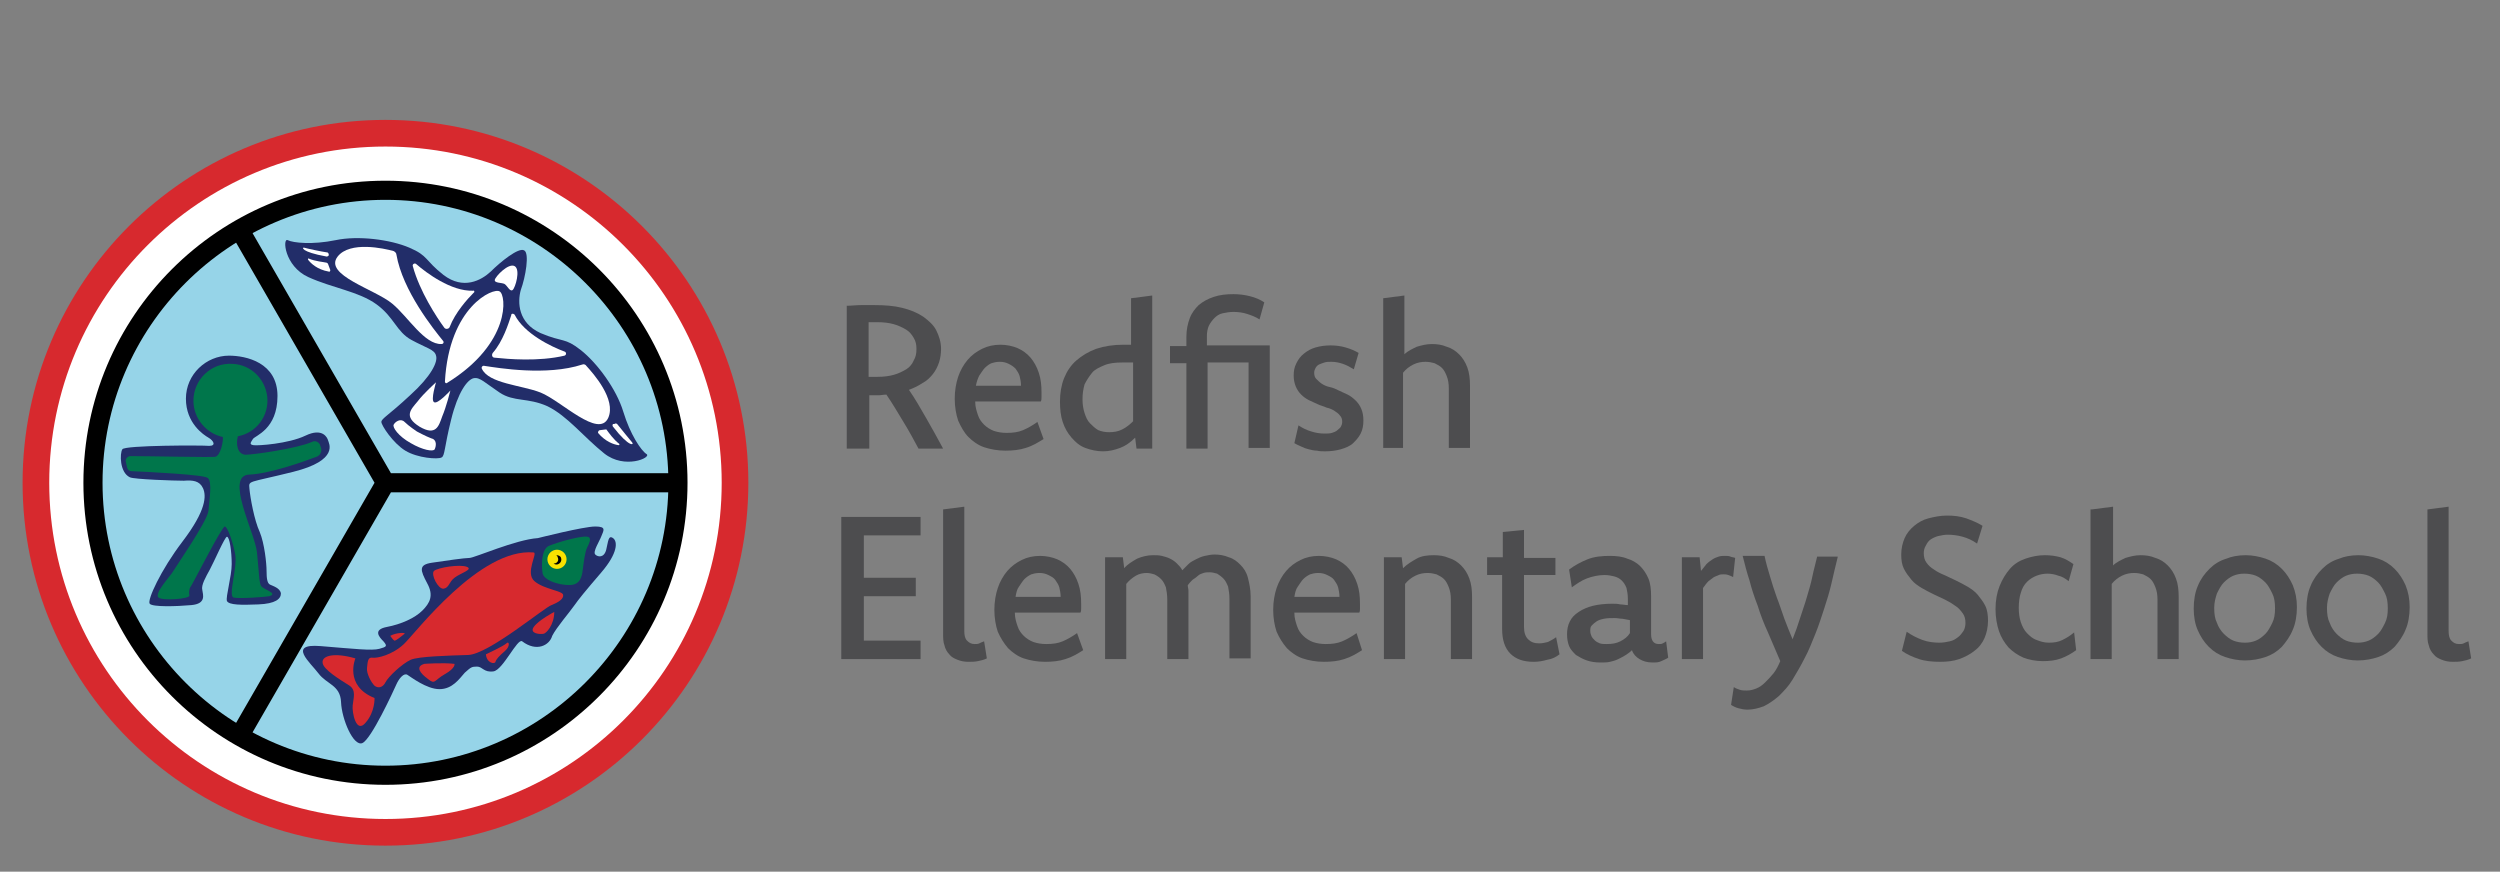 <?xml version="1.0" encoding="UTF-8"?>
<svg width="261px" height="91px" viewBox="0 0 261 91" version="1.1" xmlns="http://www.w3.org/2000/svg" xmlns:xlink="http://www.w3.org/1999/xlink">
    <rect x="0" y="0" width="261" height="91" fill="#808080" stroke="none"/>
    <!-- Generator: Sketch 52.4 (67378) - http://www.bohemiancoding.com/sketch -->
    <title>redfish_logo</title>
    <desc>Created with Sketch.</desc>
    <g id="Page-1" stroke="none" stroke-width="1" fill="none" fill-rule="evenodd">
        <g id="redfish_logo" transform="translate(1.716, 11.874)">
            <g id="Group">
                <circle id="Oval" fill="#D7292E" cx="38.527" cy="38.527" r="37.885"></circle>
                <circle id="Oval" fill="#FFFFFF" cx="38.527" cy="38.527" r="35.102"></circle>
                <g transform="translate(6.421, 6.421)">
                    <circle id="Oval" fill="#96D4E8" cx="32.106" cy="32.106" r="30.536"></circle>
                    <path d="M32.106,63.64 C14.697,63.64 0.571,49.514 0.571,32.106 C0.571,14.697 14.697,0.571 32.106,0.571 C49.514,0.571 63.64,14.697 63.64,32.106 C63.64,49.514 49.514,63.64 32.106,63.64 Z M32.106,2.568 C15.839,2.568 2.568,15.839 2.568,32.106 C2.568,48.372 15.839,61.643 32.106,61.643 C48.372,61.643 61.643,48.372 61.643,32.106 C61.643,15.839 48.372,2.568 32.106,2.568 Z" id="Shape" fill="#000000" fill-rule="nonzero"></path>
                </g>
                <polygon id="Path" fill="#000000" points="69.205 37.528 39.097 37.528 24.044 11.415 22.331 12.414 37.385 38.527 22.331 64.639 24.044 65.638 39.097 39.526 69.205 39.526"></polygon>
                <g transform="translate(29.252, 42.807)">
                    <g id="Path">
                        <path d="M23.544,12.271 C23.045,11.915 21.546,15.268 20.548,15.411 C19.549,15.553 19.406,14.911 18.835,14.911 C18.265,14.911 18.193,14.983 17.551,15.553 C16.98,16.195 16.267,17.266 14.911,17.266 C13.556,17.266 11.915,15.981 11.558,15.767 C11.201,15.553 10.702,16.124 10.416,16.766 C10.131,17.408 7.777,22.545 6.849,22.902 C5.922,23.259 4.709,20.405 4.637,18.621 C4.566,16.838 3.139,16.766 2.283,15.625 C1.427,14.483 -0.999,12.486 2.497,12.771 C5.993,13.056 7.848,13.27 8.633,13.056 C9.418,12.842 9.489,12.771 9.061,12.271 C8.633,11.843 7.919,11.059 9.418,10.773 C10.916,10.488 12.343,9.846 13.128,9.061 C13.912,8.276 14.34,7.491 13.627,6.207 C12.914,4.852 12.7,4.281 14.126,4.067 C15.553,3.853 17.551,3.567 18.05,3.567 C18.55,3.567 22.902,1.641 25.185,1.498 C25.185,1.498 29.965,0.285 31.178,0.285 C32.391,0.285 32.034,0.713 31.82,1.284 C31.606,1.855 30.893,2.925 31.178,3.211 C31.463,3.496 32.106,3.567 32.32,2.711 C32.534,1.855 32.534,1.142 33.033,1.498 C33.533,1.855 33.533,3.068 31.82,5.066 C30.108,7.063 29.466,7.848 28.966,8.561 C28.467,9.275 27.111,10.845 26.683,11.701 C26.398,12.7 25.042,13.413 23.544,12.271 Z" fill="#222D69"></path>
                        <g transform="translate(2.14, 0.713)">
                            <path d="M28.396,0.713 C28.61,0.927 28.396,1.356 28.182,1.784 C27.968,2.212 27.825,3.353 27.753,3.924 C27.682,4.495 27.611,5.422 26.755,5.636 C25.899,5.85 23.758,5.351 23.544,4.495 C23.401,3.639 23.401,1.855 24.258,1.57 C25.114,1.213 28.039,0.357 28.396,0.713 Z" fill="#00764B"></path>
                            <path d="M22.617,2.283 C23.045,2.354 21.689,4.423 22.688,5.28 C23.687,6.136 25.613,6.278 25.684,6.707 C25.756,7.135 25.185,7.491 24.472,7.777 C23.758,7.991 17.908,12.914 15.767,12.985 C13.627,13.056 10.631,13.128 9.774,13.484 C8.847,13.912 7.42,15.268 7.135,15.839 C6.849,16.41 6.35,16.481 5.993,16.195 C5.636,15.839 5.137,14.911 5.208,14.34 C5.28,13.698 5.28,13.199 5.779,13.27 C6.278,13.342 7.848,12.985 9.061,11.843 C10.274,10.702 16.98,1.784 22.617,2.283 Z" fill="#D7292E"></path>
                            <path d="M12.2,4.209 C12.628,3.853 14.911,3.496 15.625,3.781 C16.338,4.067 14.983,4.423 14.34,4.923 C13.77,5.351 13.77,5.993 13.199,6.064 C12.628,6.136 11.843,4.566 12.2,4.209 Z" fill="#D7292E"></path>
                            <path d="M7.634,10.987 C7.634,10.987 7.919,11.415 8.062,11.487 C8.205,11.558 8.918,10.916 9.132,10.773 C9.275,10.631 8.276,10.631 7.634,10.987 Z" fill="#D7292E"></path>
                            <path d="M11.201,13.912 C11.201,13.912 13.128,13.77 14.34,13.912 C14.34,13.912 14.483,14.34 13.342,14.983 C12.2,15.625 12.343,16.124 11.558,15.482 C10.773,14.911 10.202,14.198 11.201,13.912 Z" fill="#D7292E"></path>
                            <path d="M17.622,12.914 C17.622,12.914 19.477,12.057 19.763,11.772 C20.048,11.487 20.191,12.057 19.62,12.557 C19.049,13.056 18.693,13.413 18.621,13.698 C18.55,13.984 17.694,13.841 17.622,12.914 Z" fill="#D7292E"></path>
                            <path d="M24.757,8.49 C24.757,8.49 23.116,9.346 22.617,10.06 C22.117,10.773 23.33,10.845 23.615,10.773 C23.901,10.773 24.757,9.846 24.757,8.49 Z" fill="#D7292E"></path>
                            <path d="M3.995,13.342 C3.995,13.342 2.782,16.195 5.993,17.48 C5.993,17.48 6.064,18.907 5.066,20.048 C4.067,21.261 3.639,18.978 3.71,18.265 C3.781,17.48 4.138,16.624 3.282,16.124 C2.497,15.625 0.571,14.483 0.571,13.77 C0.499,13.056 1.784,12.7 3.995,13.342 Z" fill="#D7292E"></path>
                        </g>
                    </g>
                    <g transform="translate(25.684, 2.854)">
                        <circle id="Oval" fill="#F9E200" cx="1.498" cy="0.856" r="1"></circle>
                        <path d="M1.427,0.428 C1.498,0.499 1.57,0.571 1.57,0.642 C1.712,0.927 1.57,1.213 1.284,1.284 C1.213,1.284 1.213,1.284 1.142,1.284 C1.284,1.427 1.498,1.427 1.641,1.356 C1.926,1.213 1.998,0.927 1.926,0.713 C1.855,0.499 1.641,0.428 1.427,0.428 Z" id="Path" fill="#000000"></path>
                    </g>
                </g>
                <g transform="translate(27.825, 12.842)" id="Path">
                    <path d="M25.185,1.427 C24.614,1.07 22.688,2.64 21.689,3.639 C20.69,4.566 18.835,5.565 16.766,3.995 C14.769,2.426 15.197,1.998 13.199,1.142 C11.201,0.285 7.848,-0.143 5.494,0.357 C3.068,0.856 1.07,0.642 0.499,0.357 C-0.071,0.071 0.143,3.068 2.64,4.209 C5.137,5.351 7.919,5.708 9.774,7.063 C11.629,8.419 11.843,9.917 13.413,10.773 C14.983,11.629 15.839,11.772 15.981,12.414 C16.195,13.056 15.482,14.555 13.27,16.552 C11.059,18.621 10.274,18.978 10.274,19.335 C10.274,19.691 11.487,21.546 12.771,22.331 C14.055,23.116 16.195,23.259 16.552,23.045 C16.909,22.902 16.838,21.974 17.551,19.121 C18.265,16.195 19.263,14.911 19.905,14.769 C20.548,14.626 21.118,15.268 22.617,16.267 C24.115,17.266 25.542,16.766 27.611,17.694 C29.68,18.693 31.392,20.904 33.533,22.617 C35.673,24.329 38.527,23.045 37.956,22.688 C37.385,22.331 36.244,20.619 35.53,18.265 C34.817,15.91 32.819,13.199 31.107,11.843 C29.394,10.488 29.252,11.059 26.897,10.06 C24.543,8.99 24.472,6.849 24.828,5.565 C25.328,4.209 25.756,1.712 25.185,1.427 Z" fill="#222D69"></path>
                    <path d="M23.116,4.923 C22.831,4.78 22.046,4.852 22.117,4.495 C22.189,4.138 23.544,2.711 24.186,3.068 C24.828,3.425 24.258,5.351 23.972,5.565 C23.687,5.779 23.401,5.066 23.116,4.923 Z" fill="#FFFFFF"></path>
                    <path d="M17.123,15.268 C17.052,15.339 16.909,15.268 16.909,15.125 C17.337,7.277 21.974,5.28 22.617,5.708 C23.33,6.064 23.829,11.13 17.123,15.268 Z" fill="#FFFFFF"></path>
                    <path d="M15.767,17.266 C15.411,17.052 15.981,15.197 15.981,15.197 C15.981,15.197 14.697,16.338 14.055,17.194 C13.342,18.05 12.557,18.764 14.269,19.834 C15.981,20.833 16.267,19.763 16.624,18.764 C17.052,17.765 17.48,16.053 17.48,16.053 C17.48,16.053 16.124,17.551 15.767,17.266 Z" fill="#FFFFFF"></path>
                    <path d="M13.984,20.334 C13.984,20.334 13.128,19.763 12.7,19.335 C12.271,18.907 11.701,19.335 11.558,19.62 C11.415,19.905 12.057,20.833 13.342,21.546 C14.555,22.26 15.696,22.474 15.839,22.189 C15.981,21.903 16.124,21.19 15.482,21.047 C14.911,20.833 13.984,20.334 13.984,20.334 Z" fill="#FFFFFF"></path>
                    <g transform="translate(20.69, 7.848)" fill="#FFFFFF">
                        <path d="M3.139,0.357 C2.854,1.213 2.283,3.068 1.213,4.281 C1.07,4.495 1.142,4.78 1.427,4.78 C2.782,4.923 5.993,5.208 8.704,4.566 C8.918,4.495 8.918,4.209 8.704,4.138 C7.349,3.639 4.495,2.283 3.496,0.285 C3.353,0.143 3.139,0.143 3.139,0.357 Z"></path>
                        <path d="M10.559,5.494 C10.702,5.422 10.916,5.494 10.987,5.636 C11.701,6.421 14.126,9.132 13.27,11.059 C12.271,13.27 8.347,9.275 6.207,8.419 C4.209,7.634 0.785,7.491 0.071,5.922 C6.9388939e-18,5.779 0.143,5.565 0.357,5.636 C1.784,5.85 6.849,6.707 10.559,5.494 Z"></path>
                        <path d="M13.912,11.701 C13.984,11.629 14.126,11.629 14.198,11.701 C14.555,12.129 15.625,13.484 15.767,13.627 C15.981,13.841 15.553,14.269 13.77,11.986 C13.698,11.915 13.698,11.772 13.77,11.701 L13.912,11.701 Z"></path>
                        <path d="M12.414,12.343 L12.985,12.271 C13.056,12.271 13.128,12.271 13.128,12.343 C13.342,12.628 13.841,13.342 14.412,13.77 C14.483,13.841 14.412,13.912 14.34,13.912 C13.841,13.841 12.985,13.556 12.2,12.628 C12.2,12.486 12.271,12.343 12.414,12.343 Z"></path>
                    </g>
                    <g transform="translate(1.427, 0.713)" fill="#FFFFFF">
                        <path d="M18.479,5.137 C17.836,5.779 16.552,7.206 15.981,8.704 C15.91,8.918 15.553,8.99 15.411,8.776 C14.626,7.705 12.842,4.994 12.129,2.354 C12.057,2.14 12.343,1.998 12.486,2.14 C13.556,3.068 16.124,4.994 18.407,4.923 C18.55,4.852 18.621,5.066 18.479,5.137 Z"></path>
                        <path d="M10.416,1.142 C10.416,0.999 10.274,0.856 10.131,0.785 C9.132,0.499 5.565,-0.285 4.281,1.356 C2.782,3.282 8.205,4.78 9.988,6.278 C11.629,7.634 13.342,10.559 15.125,10.488 C15.339,10.488 15.411,10.274 15.268,10.131 C14.34,8.99 11.059,4.923 10.416,1.142 Z"></path>
                        <path d="M3.353,1.142 C3.353,1.07 3.282,0.927 3.211,0.927 C2.64,0.856 0.999,0.499 0.785,0.428 C0.571,0.357 0.357,0.856 3.139,1.356 C3.211,1.356 3.353,1.284 3.353,1.213 L3.353,1.142 Z"></path>
                        <path d="M3.496,2.711 L3.282,2.14 C3.282,2.069 3.211,2.069 3.139,1.998 C2.854,1.926 1.926,1.855 1.284,1.57 C1.213,1.498 1.142,1.641 1.213,1.712 C1.498,2.069 2.14,2.711 3.353,2.925 C3.425,2.997 3.567,2.854 3.496,2.711 Z"></path>
                    </g>
                </g>
                <g transform="translate(10.702, 24.971)" id="Path">
                    <path d="M11.487,0.285 C13.27,0.285 16.552,0.999 16.552,4.495 C16.552,7.991 14.198,8.633 13.984,8.99 C13.77,9.346 13.556,9.56 14.055,9.632 C14.483,9.703 17.694,9.489 19.477,8.633 C21.261,7.777 21.76,8.847 21.832,9.132 C21.903,9.418 23.045,11.201 18.193,12.414 C13.342,13.627 13.556,13.27 13.627,14.198 C13.698,15.054 14.126,17.48 14.697,18.693 C15.197,19.905 15.411,21.974 15.411,22.759 C15.411,23.544 15.482,24.044 15.767,24.186 C16.053,24.329 16.838,24.543 16.909,25.114 C16.909,25.684 16.338,26.184 14.555,26.255 C12.771,26.327 11.487,26.327 11.273,25.899 C11.13,25.47 11.772,23.33 11.772,22.046 C11.772,20.762 11.558,19.192 11.273,19.192 C11.059,19.192 9.917,21.832 9.489,22.617 C9.061,23.401 8.561,24.258 8.704,24.757 C8.776,25.256 9.132,26.184 7.563,26.327 C5.993,26.469 3.496,26.541 3.211,26.184 C2.925,25.827 4.352,22.688 6.635,19.691 C9.132,16.41 9.132,14.911 8.776,14.126 C8.419,13.342 7.705,13.27 6.778,13.342 C5.779,13.342 1.57,13.199 1.142,12.985 C0.071,12.486 0.071,10.488 0.357,10.06 C0.571,9.632 8.704,9.632 9.418,9.703 C10.202,9.703 9.846,9.132 9.346,8.847 C8.847,8.561 6.992,7.349 6.992,4.78 C6.992,2.212 9.132,0.285 11.487,0.285 Z" fill="#222D69"></path>
                    <path d="M14.84,24.329 C14.626,23.972 14.626,22.902 14.412,20.833 C14.198,18.764 10.987,12.771 13.627,12.7 C15.625,12.628 19.121,11.415 20.619,10.845 C21.047,10.702 21.261,10.202 21.047,9.774 L20.976,9.56 C20.833,9.275 20.476,9.132 20.191,9.275 C18.621,9.988 13.984,10.631 13.199,10.631 C12.343,10.559 12.2,9.489 12.414,8.704 C14.34,8.347 15.696,6.564 15.482,4.566 C15.268,2.711 13.77,1.213 11.843,1.142 C9.632,0.999 7.777,2.782 7.777,4.994 C7.777,6.849 9.132,8.419 10.845,8.776 C10.916,9.132 10.631,10.702 10.06,10.845 C9.56,10.916 3.211,10.773 1.213,10.773 C0.927,10.773 0.642,11.059 0.713,11.344 L0.856,11.986 C0.927,12.2 1.07,12.343 1.284,12.343 C2.854,12.414 8.918,12.7 9.275,13.056 C9.774,13.484 9.418,15.339 9.346,16.481 C9.204,17.622 5.922,22.331 5.636,22.831 C5.351,23.33 3.639,25.114 4.138,25.542 C4.566,25.899 7.42,25.684 7.349,25.328 C7.277,24.971 7.349,24.543 7.491,24.4 C7.634,24.258 10.773,18.05 11.059,18.122 C11.344,18.193 11.843,19.549 12.129,20.976 C12.414,22.403 11.344,25.399 11.986,25.542 C12.628,25.684 15.339,25.47 15.696,25.399 C16.695,25.114 15.054,24.686 14.84,24.329 Z" fill="#00764B"></path>
                </g>
            </g>
            <g id="Group" transform="translate(85.615, 18.55)" fill="#4D4D4F">
                <g transform="translate(0, 22.117)">
                    <polygon id="Path" points="8.776 3.353 2.854 3.353 2.854 7.777 8.276 7.777 8.276 9.703 2.854 9.703 2.854 14.34 8.776 14.34 8.776 16.267 0.499 16.267 0.499 1.427 8.776 1.427"></polygon>
                    <path d="M13.342,13.342 C13.342,13.77 13.413,14.126 13.627,14.34 C13.841,14.555 14.055,14.697 14.412,14.697 C14.626,14.697 14.769,14.697 14.911,14.626 C15.054,14.555 15.197,14.483 15.411,14.412 L15.696,16.195 C15.411,16.338 15.125,16.41 14.769,16.481 C14.412,16.552 14.126,16.552 13.77,16.552 C13.342,16.552 12.985,16.481 12.628,16.338 C12.271,16.195 11.986,16.053 11.772,15.767 C11.558,15.553 11.344,15.197 11.273,14.84 C11.13,14.483 11.13,14.055 11.13,13.556 L11.13,0.642 L13.342,0.357 L13.342,13.342 Z" id="Path"></path>
                    <path d="M25.756,15.339 C25.185,15.696 24.614,16.053 23.901,16.267 C23.259,16.481 22.545,16.552 21.76,16.552 C20.976,16.552 20.191,16.41 19.549,16.195 C18.907,15.981 18.336,15.553 17.908,15.125 C17.48,14.626 17.123,14.055 16.838,13.413 C16.624,12.771 16.481,11.986 16.481,11.13 C16.481,10.274 16.624,9.489 16.838,8.847 C17.052,8.205 17.408,7.563 17.836,7.063 C18.265,6.564 18.764,6.207 19.335,5.922 C19.905,5.636 20.548,5.494 21.261,5.494 C21.903,5.494 22.545,5.636 23.045,5.85 C23.544,6.064 24.044,6.421 24.4,6.849 C24.757,7.277 25.042,7.777 25.256,8.419 C25.47,9.061 25.542,9.703 25.542,10.488 C25.542,10.702 25.542,10.845 25.542,10.987 C25.542,11.13 25.542,11.273 25.47,11.415 L18.621,11.415 L18.621,11.487 C18.621,11.986 18.764,12.414 18.907,12.842 C19.049,13.27 19.263,13.556 19.549,13.841 C19.834,14.126 20.191,14.34 20.548,14.483 C20.976,14.626 21.404,14.697 21.903,14.697 C22.545,14.697 23.116,14.626 23.615,14.412 C24.115,14.198 24.614,13.912 25.114,13.556 L25.756,15.339 Z M23.401,9.774 C23.401,9.418 23.33,9.061 23.259,8.776 C23.187,8.49 22.973,8.205 22.831,7.991 C22.688,7.777 22.403,7.634 22.117,7.491 C21.832,7.349 21.546,7.277 21.19,7.277 C20.833,7.277 20.548,7.349 20.334,7.42 C20.048,7.563 19.834,7.705 19.62,7.919 C19.406,8.133 19.263,8.419 19.049,8.704 C18.835,8.99 18.764,9.346 18.693,9.774 L23.401,9.774 Z" id="Shape" fill-rule="nonzero"></path>
                    <path d="M28.11,5.636 L29.894,5.636 L30.037,6.778 C30.393,6.35 30.893,6.064 31.392,5.779 C31.892,5.565 32.462,5.422 33.033,5.422 C33.39,5.422 33.675,5.422 33.961,5.494 C34.246,5.565 34.531,5.636 34.817,5.779 C35.102,5.922 35.316,6.064 35.53,6.278 C35.744,6.492 35.958,6.707 36.101,6.992 C36.315,6.778 36.529,6.564 36.743,6.35 C36.957,6.136 37.242,5.993 37.528,5.85 C37.813,5.708 38.099,5.565 38.455,5.494 C38.812,5.422 39.097,5.351 39.454,5.351 C39.954,5.351 40.453,5.422 40.952,5.636 C41.452,5.779 41.809,6.064 42.165,6.421 C42.522,6.778 42.807,7.206 42.95,7.777 C43.093,8.347 43.236,8.99 43.236,9.703 L43.236,16.195 L41.024,16.195 L41.024,9.988 C41.024,9.489 40.952,9.061 40.881,8.704 C40.738,8.347 40.596,8.062 40.382,7.848 C40.168,7.634 39.954,7.491 39.74,7.349 C39.454,7.277 39.24,7.206 38.955,7.206 C38.741,7.206 38.527,7.206 38.313,7.277 C38.099,7.349 37.885,7.42 37.742,7.563 C37.599,7.705 37.385,7.848 37.171,7.991 C37.028,8.133 36.814,8.347 36.672,8.561 C36.672,8.776 36.743,8.918 36.743,9.132 C36.743,9.346 36.743,9.56 36.743,9.774 L36.743,16.267 L34.531,16.267 L34.531,10.06 C34.531,9.56 34.46,9.132 34.389,8.776 C34.246,8.419 34.103,8.133 33.889,7.919 C33.675,7.705 33.461,7.563 33.176,7.42 C32.89,7.349 32.676,7.277 32.391,7.277 C32.034,7.277 31.606,7.349 31.249,7.563 C30.893,7.777 30.536,8.062 30.251,8.419 L30.251,16.267 L28.039,16.267 L28.039,5.636 L28.11,5.636 Z" id="Path"></path>
                    <path d="M54.865,15.339 C54.294,15.696 53.723,16.053 53.01,16.267 C52.368,16.481 51.654,16.552 50.87,16.552 C50.085,16.552 49.3,16.41 48.658,16.195 C48.016,15.981 47.445,15.553 47.017,15.125 C46.589,14.626 46.232,14.055 45.947,13.413 C45.733,12.771 45.59,11.986 45.59,11.13 C45.59,10.274 45.733,9.489 45.947,8.847 C46.161,8.205 46.517,7.563 46.946,7.063 C47.374,6.564 47.873,6.207 48.444,5.922 C49.015,5.636 49.657,5.494 50.37,5.494 C51.012,5.494 51.654,5.636 52.154,5.85 C52.653,6.064 53.153,6.421 53.509,6.849 C53.866,7.277 54.151,7.777 54.365,8.419 C54.58,9.061 54.651,9.703 54.651,10.488 C54.651,10.702 54.651,10.845 54.651,10.987 C54.651,11.13 54.651,11.273 54.58,11.415 L47.802,11.415 L47.802,11.487 C47.802,11.986 47.944,12.414 48.087,12.842 C48.23,13.27 48.444,13.556 48.729,13.841 C49.015,14.126 49.371,14.34 49.728,14.483 C50.156,14.626 50.584,14.697 51.084,14.697 C51.726,14.697 52.296,14.626 52.796,14.412 C53.295,14.198 53.795,13.912 54.294,13.556 L54.865,15.339 Z M52.51,9.774 C52.51,9.418 52.439,9.061 52.368,8.776 C52.296,8.49 52.082,8.205 51.94,7.991 C51.797,7.777 51.512,7.634 51.226,7.491 C50.941,7.349 50.655,7.277 50.299,7.277 C49.942,7.277 49.657,7.349 49.443,7.42 C49.157,7.563 48.943,7.705 48.729,7.919 C48.515,8.133 48.372,8.419 48.158,8.704 C47.944,8.99 47.873,9.346 47.802,9.774 L52.51,9.774 Z" id="Shape" fill-rule="nonzero"></path>
                    <path d="M57.219,5.636 L59.003,5.636 L59.146,6.778 C59.574,6.35 60.073,6.064 60.573,5.779 C61.072,5.494 61.714,5.422 62.356,5.422 C62.927,5.422 63.426,5.494 63.926,5.708 C64.425,5.85 64.853,6.136 65.21,6.492 C65.567,6.849 65.852,7.277 66.066,7.848 C66.28,8.419 66.352,9.061 66.352,9.774 L66.352,16.267 L64.14,16.267 L64.14,10.06 C64.14,9.56 64.068,9.132 63.926,8.776 C63.783,8.419 63.64,8.133 63.426,7.919 C63.212,7.705 62.927,7.563 62.642,7.42 C62.356,7.349 62.071,7.277 61.714,7.277 C61.286,7.277 60.858,7.349 60.43,7.563 C60.002,7.777 59.645,8.062 59.36,8.419 L59.36,16.267 L57.148,16.267 L57.148,5.636 L57.219,5.636 Z" id="Path"></path>
                    <path d="M67.921,7.42 L67.921,5.636 L69.562,5.636 L69.562,2.997 L71.774,2.782 L71.774,5.708 L75.056,5.708 L75.056,7.491 L71.774,7.491 L71.774,12.914 C71.774,13.484 71.917,13.912 72.202,14.198 C72.487,14.483 72.844,14.626 73.343,14.626 C73.7,14.626 73.986,14.555 74.271,14.483 C74.556,14.34 74.842,14.198 75.127,13.984 L75.484,15.767 C75.127,16.053 74.699,16.267 74.2,16.338 C73.7,16.481 73.272,16.552 72.773,16.552 C71.702,16.552 70.918,16.267 70.347,15.696 C69.776,15.125 69.491,14.269 69.491,13.128 L69.491,7.491 L67.921,7.491 L67.921,7.42 Z" id="Path"></path>
                    <path d="M76.483,6.921 C77.053,6.492 77.696,6.136 78.409,5.85 C79.122,5.565 79.907,5.494 80.763,5.494 C81.406,5.494 82.048,5.565 82.547,5.779 C83.046,5.922 83.546,6.207 83.903,6.564 C84.259,6.921 84.545,7.349 84.759,7.848 C84.973,8.347 85.044,8.99 85.044,9.774 L85.044,13.698 C85.044,14.34 85.33,14.697 85.829,14.697 C85.972,14.697 86.186,14.697 86.257,14.626 C86.4,14.555 86.542,14.483 86.614,14.412 L86.828,16.124 C86.614,16.267 86.4,16.338 86.114,16.481 C85.829,16.624 85.544,16.624 85.187,16.624 C84.616,16.624 84.188,16.481 83.831,16.267 C83.475,16.053 83.189,15.767 83.046,15.339 C82.832,15.553 82.618,15.696 82.404,15.839 C82.19,15.981 81.905,16.124 81.62,16.267 C81.334,16.41 81.049,16.481 80.763,16.552 C80.478,16.624 80.121,16.624 79.765,16.624 C79.194,16.624 78.766,16.552 78.338,16.41 C77.91,16.267 77.553,16.053 77.196,15.839 C76.911,15.553 76.625,15.268 76.483,14.911 C76.34,14.555 76.269,14.126 76.269,13.698 C76.269,13.199 76.34,12.771 76.554,12.343 C76.768,11.915 77.053,11.629 77.481,11.344 C77.91,11.059 78.409,10.845 78.98,10.702 C79.551,10.559 80.264,10.488 80.977,10.488 C81.263,10.488 81.548,10.488 81.834,10.559 C82.119,10.559 82.333,10.631 82.618,10.631 L82.618,9.988 C82.618,9.56 82.547,9.132 82.476,8.847 C82.333,8.49 82.19,8.276 81.976,8.062 C81.762,7.848 81.477,7.705 81.191,7.634 C80.906,7.563 80.549,7.491 80.193,7.491 C79.551,7.491 78.908,7.634 78.338,7.848 C77.767,8.062 77.267,8.419 76.768,8.776 L76.483,6.921 Z M82.832,12.2 C82.547,12.129 82.333,12.129 82.048,12.057 C81.762,12.057 81.548,11.986 81.263,11.986 C80.835,11.986 80.478,11.986 80.121,12.057 C79.765,12.129 79.551,12.2 79.336,12.343 C79.122,12.486 78.98,12.628 78.837,12.771 C78.694,12.914 78.694,13.128 78.694,13.342 C78.694,13.556 78.766,13.77 78.837,13.912 C78.908,14.055 79.051,14.198 79.194,14.34 C79.336,14.483 79.551,14.555 79.693,14.626 C79.907,14.697 80.121,14.697 80.407,14.697 C80.977,14.697 81.406,14.626 81.834,14.412 C82.262,14.198 82.618,13.912 82.832,13.556 L82.832,12.2 Z" id="Shape" fill-rule="nonzero"></path>
                    <path d="M88.326,5.636 L90.11,5.636 L90.252,7.063 C90.466,6.778 90.68,6.564 90.823,6.35 C91.037,6.136 91.251,5.993 91.465,5.85 C91.679,5.708 91.893,5.636 92.107,5.565 C92.321,5.494 92.535,5.494 92.749,5.494 C92.964,5.494 93.178,5.494 93.32,5.565 C93.463,5.636 93.677,5.636 93.82,5.708 L93.606,7.705 C93.463,7.634 93.32,7.563 93.106,7.491 C92.892,7.42 92.749,7.42 92.607,7.42 C92.464,7.42 92.25,7.42 92.107,7.491 C91.965,7.563 91.751,7.634 91.608,7.705 C91.394,7.848 91.251,7.991 91.037,8.133 C90.823,8.347 90.68,8.561 90.466,8.847 L90.466,16.267 L88.255,16.267 L88.255,5.636 L88.326,5.636 Z" id="Path"></path>
                    <path d="M104.522,5.636 C104.307,6.492 104.093,7.42 103.879,8.347 C103.665,9.275 103.38,10.202 103.095,11.059 C102.809,11.915 102.524,12.842 102.167,13.698 C101.81,14.555 101.525,15.339 101.097,16.124 C100.669,16.98 100.241,17.694 99.813,18.407 C99.385,19.121 98.885,19.62 98.386,20.12 C97.886,20.548 97.387,20.904 96.816,21.19 C96.245,21.404 95.675,21.546 95.104,21.546 C94.747,21.546 94.462,21.475 94.176,21.404 C93.891,21.332 93.606,21.19 93.392,21.047 L93.677,19.192 C93.891,19.335 94.105,19.406 94.319,19.477 C94.533,19.549 94.819,19.549 95.033,19.549 C95.389,19.549 95.675,19.477 96.031,19.335 C96.388,19.192 96.674,18.978 96.959,18.693 C97.244,18.407 97.53,18.122 97.815,17.765 C98.1,17.408 98.314,16.98 98.528,16.481 C98.1,15.482 97.672,14.483 97.244,13.484 C96.816,12.557 96.459,11.629 96.174,10.702 C95.817,9.774 95.532,8.918 95.318,8.062 C95.033,7.206 94.819,6.35 94.604,5.494 L96.888,5.494 C97.03,6.207 97.244,6.921 97.458,7.634 C97.672,8.347 97.886,9.061 98.172,9.846 C98.457,10.559 98.671,11.273 98.957,12.057 C99.242,12.842 99.527,13.484 99.813,14.198 C100.098,13.484 100.383,12.7 100.598,11.986 C100.812,11.273 101.097,10.559 101.311,9.774 C101.525,9.061 101.739,8.347 101.882,7.634 C102.024,6.921 102.238,6.207 102.381,5.565 L104.522,5.565 L104.522,5.636 Z" id="Path"></path>
                    <path d="M111.727,13.413 C112.227,13.77 112.798,14.055 113.368,14.269 C113.939,14.483 114.581,14.555 115.152,14.555 C115.509,14.555 115.937,14.483 116.222,14.412 C116.579,14.34 116.793,14.198 117.078,13.984 C117.292,13.841 117.506,13.556 117.649,13.342 C117.792,13.128 117.863,12.771 117.863,12.486 C117.863,12.129 117.792,11.772 117.578,11.487 C117.364,11.201 117.15,10.916 116.793,10.702 C116.508,10.488 116.151,10.274 115.723,10.06 C115.295,9.846 114.938,9.703 114.51,9.489 C114.082,9.275 113.654,9.061 113.297,8.847 C112.94,8.633 112.512,8.347 112.227,7.991 C111.941,7.634 111.656,7.277 111.442,6.849 C111.228,6.421 111.157,5.922 111.157,5.351 C111.157,4.709 111.299,4.138 111.513,3.639 C111.727,3.139 112.084,2.711 112.512,2.354 C112.94,1.998 113.44,1.712 114.011,1.57 C114.581,1.427 115.223,1.284 115.937,1.284 C116.65,1.284 117.292,1.356 117.935,1.57 C118.505,1.784 119.076,1.998 119.647,2.354 L119.076,4.209 C118.577,3.853 118.077,3.639 117.578,3.496 C117.078,3.353 116.508,3.282 116.008,3.282 C115.651,3.282 115.366,3.353 115.009,3.425 C114.724,3.496 114.439,3.639 114.225,3.781 C114.011,3.924 113.868,4.138 113.725,4.423 C113.582,4.637 113.511,4.923 113.511,5.208 C113.511,5.565 113.582,5.922 113.796,6.207 C114.011,6.492 114.225,6.707 114.581,6.921 C114.867,7.135 115.295,7.349 115.651,7.491 C116.08,7.705 116.436,7.848 116.864,8.062 C117.292,8.276 117.72,8.49 118.077,8.704 C118.434,8.918 118.862,9.204 119.147,9.56 C119.433,9.917 119.718,10.274 119.932,10.702 C120.146,11.13 120.218,11.701 120.218,12.271 C120.218,12.914 120.075,13.556 119.861,14.055 C119.647,14.555 119.29,15.054 118.791,15.411 C118.363,15.767 117.792,16.053 117.221,16.267 C116.579,16.481 115.937,16.552 115.223,16.552 C114.439,16.552 113.654,16.481 113.012,16.267 C112.37,16.053 111.727,15.767 111.228,15.411 L111.727,13.413 Z" id="Path"></path>
                    <path d="M129.421,15.339 C128.922,15.696 128.422,15.981 127.852,16.195 C127.281,16.41 126.639,16.481 125.925,16.481 C125.212,16.481 124.498,16.338 123.928,16.124 C123.285,15.839 122.786,15.482 122.358,15.054 C121.93,14.555 121.573,13.984 121.359,13.342 C121.145,12.7 121.002,11.915 121.002,11.059 C121.002,10.131 121.145,9.346 121.43,8.633 C121.716,7.919 122.073,7.349 122.501,6.849 C122.929,6.35 123.5,5.993 124.142,5.779 C124.784,5.565 125.426,5.422 126.139,5.422 C126.71,5.422 127.281,5.494 127.78,5.636 C128.28,5.779 128.708,6.064 129.136,6.35 L128.636,8.133 C128.28,7.848 127.923,7.634 127.566,7.563 C127.209,7.42 126.781,7.349 126.425,7.349 C126.068,7.349 125.64,7.42 125.283,7.563 C124.926,7.705 124.57,7.919 124.284,8.205 C123.999,8.49 123.785,8.847 123.642,9.346 C123.5,9.774 123.428,10.345 123.428,10.916 C123.428,11.487 123.5,11.986 123.642,12.414 C123.785,12.842 123.999,13.27 124.284,13.556 C124.57,13.841 124.855,14.126 125.283,14.269 C125.64,14.412 126.068,14.555 126.567,14.555 C127.138,14.555 127.566,14.483 127.994,14.269 C128.422,14.055 128.779,13.841 129.207,13.484 L129.421,15.339 Z" id="Path"></path>
                    <path d="M131.062,0.642 L133.274,0.357 L133.274,6.492 C133.631,6.136 134.13,5.922 134.558,5.708 C135.058,5.565 135.557,5.422 136.128,5.422 C136.698,5.422 137.198,5.494 137.697,5.708 C138.197,5.85 138.625,6.136 138.982,6.492 C139.338,6.849 139.624,7.277 139.838,7.848 C140.052,8.419 140.123,9.061 140.123,9.774 L140.123,16.267 L137.911,16.267 L137.911,10.06 C137.911,9.56 137.84,9.132 137.697,8.776 C137.555,8.419 137.412,8.133 137.198,7.919 C136.984,7.705 136.698,7.563 136.413,7.42 C136.128,7.349 135.842,7.277 135.486,7.277 C135.058,7.277 134.629,7.349 134.201,7.563 C133.773,7.777 133.417,8.062 133.131,8.419 L133.131,16.267 L130.919,16.267 L130.919,0.642 L131.062,0.642 Z" id="Path"></path>
                    <path d="M147.115,5.422 C147.828,5.422 148.542,5.565 149.184,5.779 C149.826,5.993 150.397,6.35 150.896,6.849 C151.396,7.349 151.752,7.919 152.038,8.561 C152.323,9.275 152.466,9.988 152.466,10.845 C152.466,11.701 152.323,12.557 152.038,13.199 C151.752,13.912 151.324,14.483 150.896,14.983 C150.397,15.482 149.826,15.839 149.184,16.053 C148.542,16.267 147.828,16.41 147.044,16.41 C146.33,16.41 145.617,16.267 144.975,16.053 C144.332,15.839 143.762,15.482 143.262,14.983 C142.763,14.483 142.406,13.912 142.121,13.27 C141.835,12.628 141.693,11.843 141.693,10.987 C141.693,10.131 141.835,9.275 142.121,8.633 C142.406,7.919 142.834,7.349 143.334,6.849 C143.833,6.35 144.404,5.993 145.117,5.779 C145.617,5.565 146.33,5.422 147.115,5.422 Z M146.972,7.349 C146.544,7.349 146.187,7.42 145.831,7.563 C145.474,7.705 145.117,7.991 144.832,8.276 C144.547,8.561 144.332,8.99 144.118,9.418 C143.976,9.846 143.833,10.345 143.833,10.916 C143.833,11.558 143.904,12.057 144.118,12.486 C144.261,12.914 144.547,13.342 144.832,13.627 C145.117,13.912 145.474,14.198 145.831,14.34 C146.187,14.483 146.616,14.555 147.044,14.555 C147.472,14.555 147.828,14.483 148.185,14.34 C148.542,14.198 148.899,13.912 149.184,13.627 C149.469,13.342 149.683,12.914 149.897,12.486 C150.111,12.057 150.183,11.558 150.183,10.987 C150.183,10.345 150.111,9.846 149.897,9.418 C149.683,8.99 149.469,8.561 149.184,8.276 C148.899,7.991 148.542,7.705 148.185,7.563 C147.828,7.42 147.4,7.349 146.972,7.349 Z" id="Shape" fill-rule="nonzero"></path>
                    <path d="M158.887,5.422 C159.6,5.422 160.314,5.565 160.956,5.779 C161.598,5.993 162.169,6.35 162.668,6.849 C163.168,7.349 163.524,7.919 163.81,8.561 C164.095,9.275 164.238,9.988 164.238,10.845 C164.238,11.701 164.095,12.557 163.81,13.199 C163.524,13.912 163.096,14.483 162.668,14.983 C162.169,15.482 161.598,15.839 160.956,16.053 C160.314,16.267 159.6,16.41 158.816,16.41 C158.102,16.41 157.389,16.267 156.747,16.053 C156.105,15.839 155.534,15.482 155.034,14.983 C154.535,14.483 154.178,13.912 153.893,13.27 C153.607,12.628 153.465,11.843 153.465,10.987 C153.465,10.131 153.607,9.275 153.893,8.633 C154.178,7.919 154.606,7.349 155.106,6.849 C155.605,6.35 156.176,5.993 156.889,5.779 C157.389,5.565 158.102,5.422 158.887,5.422 Z M158.744,7.349 C158.316,7.349 157.96,7.42 157.603,7.563 C157.246,7.705 156.889,7.991 156.604,8.276 C156.319,8.561 156.105,8.99 155.89,9.418 C155.748,9.846 155.605,10.345 155.605,10.916 C155.605,11.558 155.676,12.057 155.89,12.486 C156.033,12.914 156.319,13.342 156.604,13.627 C156.889,13.912 157.246,14.198 157.603,14.34 C157.96,14.483 158.388,14.555 158.816,14.555 C159.244,14.555 159.6,14.483 159.957,14.34 C160.314,14.198 160.671,13.912 160.956,13.627 C161.241,13.342 161.455,12.914 161.669,12.486 C161.884,12.057 161.955,11.558 161.955,10.987 C161.955,10.345 161.884,9.846 161.669,9.418 C161.455,8.99 161.241,8.561 160.956,8.276 C160.671,7.991 160.314,7.705 159.957,7.563 C159.6,7.42 159.172,7.349 158.744,7.349 Z" id="Shape" fill-rule="nonzero"></path>
                    <path d="M168.305,13.342 C168.305,13.77 168.376,14.126 168.59,14.34 C168.804,14.555 169.018,14.697 169.375,14.697 C169.589,14.697 169.732,14.697 169.874,14.626 C170.017,14.555 170.16,14.483 170.374,14.412 L170.659,16.195 C170.374,16.338 170.088,16.41 169.732,16.481 C169.375,16.552 169.089,16.552 168.733,16.552 C168.305,16.552 167.948,16.481 167.591,16.338 C167.234,16.195 166.949,16.053 166.735,15.767 C166.521,15.553 166.307,15.197 166.236,14.84 C166.093,14.483 166.093,14.055 166.093,13.556 L166.093,0.642 L168.305,0.357 L168.305,13.342 Z" id="Path"></path>
                </g>
                <g transform="translate(0.713, 0)">
                    <path d="M0.357,1.498 C0.856,1.498 1.356,1.427 1.855,1.427 C2.354,1.427 2.782,1.427 3.211,1.427 C4.281,1.427 5.28,1.498 6.136,1.712 C6.992,1.926 7.705,2.212 8.347,2.64 C8.918,3.068 9.418,3.496 9.703,4.067 C9.988,4.637 10.202,5.28 10.202,5.993 C10.202,6.492 10.131,6.992 9.988,7.42 C9.846,7.848 9.632,8.276 9.346,8.633 C9.061,8.99 8.704,9.346 8.276,9.56 C7.848,9.846 7.42,10.06 6.849,10.274 C7.491,11.201 8.062,12.2 8.633,13.199 C9.204,14.198 9.846,15.339 10.416,16.41 L7.848,16.41 C7.349,15.482 6.849,14.555 6.278,13.627 C5.708,12.7 5.137,11.701 4.495,10.773 C4.209,10.773 3.924,10.845 3.639,10.845 C3.353,10.845 2.997,10.845 2.711,10.845 L2.711,16.41 L0.357,16.41 L0.357,1.498 Z M2.64,8.918 C2.782,8.918 2.925,8.918 3.139,8.918 C3.282,8.918 3.425,8.918 3.567,8.918 C4.209,8.918 4.78,8.847 5.28,8.704 C5.779,8.561 6.207,8.347 6.564,8.133 C6.921,7.919 7.206,7.563 7.349,7.206 C7.563,6.849 7.634,6.492 7.634,5.993 C7.634,5.565 7.563,5.208 7.349,4.852 C7.135,4.495 6.921,4.209 6.564,3.995 C6.207,3.781 5.779,3.567 5.28,3.425 C4.78,3.282 4.209,3.211 3.496,3.211 C3.353,3.211 3.211,3.211 3.068,3.211 C2.925,3.211 2.782,3.211 2.64,3.211 L2.64,8.918 Z" id="Shape" fill-rule="nonzero"></path>
                    <path d="M20.904,15.411 C20.334,15.767 19.763,16.124 19.049,16.338 C18.407,16.552 17.694,16.624 16.909,16.624 C16.124,16.624 15.339,16.481 14.697,16.267 C14.055,16.053 13.484,15.625 13.056,15.197 C12.628,14.769 12.271,14.126 11.986,13.484 C11.772,12.842 11.629,12.057 11.629,11.201 C11.629,10.345 11.772,9.56 11.986,8.918 C12.2,8.276 12.557,7.634 12.985,7.135 C13.413,6.635 13.912,6.278 14.483,5.993 C15.054,5.708 15.696,5.565 16.41,5.565 C17.052,5.565 17.694,5.708 18.193,5.922 C18.693,6.136 19.192,6.492 19.549,6.921 C19.905,7.349 20.191,7.848 20.405,8.49 C20.619,9.132 20.69,9.774 20.69,10.559 C20.69,10.773 20.69,10.916 20.69,11.059 C20.69,11.201 20.69,11.344 20.619,11.487 L13.77,11.487 L13.77,11.558 C13.77,12.057 13.912,12.486 14.055,12.914 C14.198,13.342 14.412,13.627 14.697,13.912 C14.983,14.198 15.339,14.412 15.696,14.555 C16.124,14.697 16.552,14.769 17.052,14.769 C17.694,14.769 18.265,14.697 18.764,14.483 C19.263,14.269 19.763,13.984 20.262,13.627 L20.904,15.411 Z M18.55,9.846 C18.55,9.489 18.479,9.132 18.407,8.847 C18.336,8.561 18.122,8.276 17.979,8.062 C17.765,7.848 17.551,7.705 17.266,7.563 C16.98,7.42 16.695,7.349 16.338,7.349 C15.981,7.349 15.696,7.42 15.482,7.491 C15.268,7.563 14.983,7.777 14.769,7.991 C14.555,8.205 14.412,8.49 14.198,8.776 C14.055,9.061 13.912,9.418 13.841,9.846 L18.55,9.846 Z" id="Shape" fill-rule="nonzero"></path>
                    <path d="M30.607,16.41 L30.465,15.268 C29.965,15.767 29.466,16.124 28.895,16.338 C28.324,16.552 27.753,16.695 27.111,16.695 C26.469,16.695 25.827,16.552 25.256,16.338 C24.686,16.124 24.258,15.767 23.829,15.268 C23.401,14.769 23.116,14.269 22.902,13.627 C22.688,12.985 22.617,12.271 22.617,11.487 C22.617,10.631 22.759,9.774 23.045,9.061 C23.33,8.347 23.758,7.705 24.329,7.206 C24.9,6.707 25.613,6.278 26.398,5.993 C27.254,5.708 28.182,5.565 29.252,5.565 C29.394,5.565 29.537,5.565 29.608,5.565 C29.751,5.565 29.894,5.565 30.037,5.565 L30.037,0.713 L32.248,0.428 L32.248,16.41 L30.607,16.41 Z M30.108,7.42 C29.965,7.42 29.751,7.42 29.608,7.42 C29.466,7.42 29.252,7.42 29.109,7.42 C28.396,7.42 27.753,7.491 27.254,7.705 C26.755,7.919 26.255,8.133 25.97,8.49 C25.684,8.847 25.399,9.275 25.185,9.703 C25.042,10.202 24.971,10.702 24.971,11.273 C24.971,11.772 25.042,12.271 25.185,12.7 C25.328,13.128 25.47,13.484 25.756,13.77 C26.041,14.055 26.255,14.269 26.612,14.483 C26.969,14.626 27.325,14.697 27.753,14.697 C28.253,14.697 28.681,14.626 29.109,14.412 C29.537,14.198 29.894,13.912 30.251,13.556 L30.251,7.42 L30.108,7.42 Z" id="Shape" fill-rule="nonzero"></path>
                    <path d="M35.816,7.491 L34.103,7.491 L34.103,5.708 L35.816,5.708 L35.816,4.709 C35.816,3.995 35.958,3.353 36.172,2.782 C36.386,2.212 36.743,1.784 37.1,1.427 C37.528,1.07 38.027,0.785 38.669,0.571 C39.312,0.357 39.954,0.285 40.738,0.285 C41.309,0.285 41.88,0.357 42.451,0.499 C43.021,0.642 43.521,0.856 43.949,1.142 L43.45,2.925 C43.021,2.64 42.593,2.497 42.165,2.354 C41.737,2.212 41.238,2.14 40.738,2.14 C40.31,2.14 39.954,2.212 39.597,2.283 C39.24,2.354 38.955,2.568 38.741,2.782 C38.527,2.997 38.313,3.282 38.17,3.567 C38.027,3.853 37.956,4.281 37.956,4.637 L37.956,5.636 L44.52,5.636 L44.52,16.338 L42.308,16.338 L42.308,7.42 L38.027,7.42 L38.027,16.41 L35.816,16.41 L35.816,7.491 Z" id="Path"></path>
                    <path d="M47.516,13.984 C47.944,14.269 48.372,14.483 48.872,14.626 C49.3,14.769 49.799,14.84 50.227,14.84 C50.513,14.84 50.798,14.84 51.012,14.769 C51.226,14.697 51.44,14.626 51.583,14.483 C51.726,14.34 51.868,14.269 51.94,14.126 C52.011,13.984 52.082,13.841 52.082,13.627 C52.082,13.342 52.011,13.128 51.868,12.985 C51.726,12.771 51.512,12.628 51.298,12.486 C51.084,12.343 50.798,12.2 50.441,12.129 C50.156,11.986 49.799,11.915 49.514,11.772 C49.229,11.629 48.872,11.487 48.586,11.344 C48.301,11.201 48.016,10.987 47.802,10.773 C47.588,10.559 47.374,10.274 47.231,9.917 C47.088,9.56 47.017,9.204 47.017,8.776 C47.017,8.276 47.088,7.919 47.302,7.491 C47.516,7.063 47.73,6.778 48.087,6.492 C48.444,6.207 48.8,5.993 49.3,5.85 C49.799,5.708 50.299,5.636 50.87,5.636 C51.44,5.636 51.94,5.708 52.439,5.85 C52.939,5.993 53.438,6.207 53.795,6.421 L53.295,8.133 C52.939,7.919 52.582,7.705 52.154,7.563 C51.726,7.42 51.369,7.349 50.941,7.349 C50.655,7.349 50.441,7.349 50.227,7.42 C50.013,7.491 49.799,7.563 49.657,7.634 C49.514,7.705 49.371,7.848 49.3,7.991 C49.229,8.133 49.157,8.276 49.157,8.49 C49.157,8.776 49.229,8.99 49.371,9.132 C49.514,9.275 49.728,9.489 49.942,9.632 C50.156,9.774 50.441,9.917 50.798,9.988 C51.155,10.06 51.44,10.202 51.726,10.345 C52.011,10.488 52.368,10.631 52.653,10.773 C52.939,10.916 53.224,11.13 53.509,11.415 C53.723,11.629 53.937,11.915 54.08,12.271 C54.223,12.628 54.294,12.985 54.294,13.484 C54.294,13.984 54.223,14.412 54.009,14.84 C53.795,15.268 53.509,15.553 53.224,15.839 C52.939,16.124 52.439,16.338 51.94,16.481 C51.44,16.624 50.87,16.695 50.299,16.695 C50.013,16.695 49.728,16.695 49.443,16.624 C49.157,16.624 48.872,16.552 48.586,16.481 C48.301,16.41 48.087,16.338 47.802,16.195 C47.516,16.053 47.302,15.981 47.088,15.839 L47.516,13.984 Z" id="Path"></path>
                    <path d="M56.363,0.713 L58.575,0.428 L58.575,6.564 C58.932,6.207 59.431,5.993 59.859,5.779 C60.359,5.636 60.858,5.494 61.429,5.494 C61.999,5.494 62.499,5.565 62.998,5.779 C63.498,5.922 63.926,6.207 64.283,6.564 C64.639,6.921 64.925,7.349 65.139,7.919 C65.353,8.49 65.424,9.132 65.424,9.846 L65.424,16.338 L63.212,16.338 L63.212,10.131 C63.212,9.632 63.141,9.204 62.998,8.847 C62.856,8.49 62.713,8.205 62.499,7.991 C62.285,7.777 61.999,7.634 61.714,7.491 C61.429,7.42 61.143,7.349 60.787,7.349 C60.359,7.349 59.93,7.42 59.502,7.634 C59.074,7.848 58.718,8.133 58.432,8.49 L58.432,16.338 L56.363,16.338 L56.363,0.713 Z" id="Path"></path>
                </g>
            </g>
        </g>
    </g>
</svg>